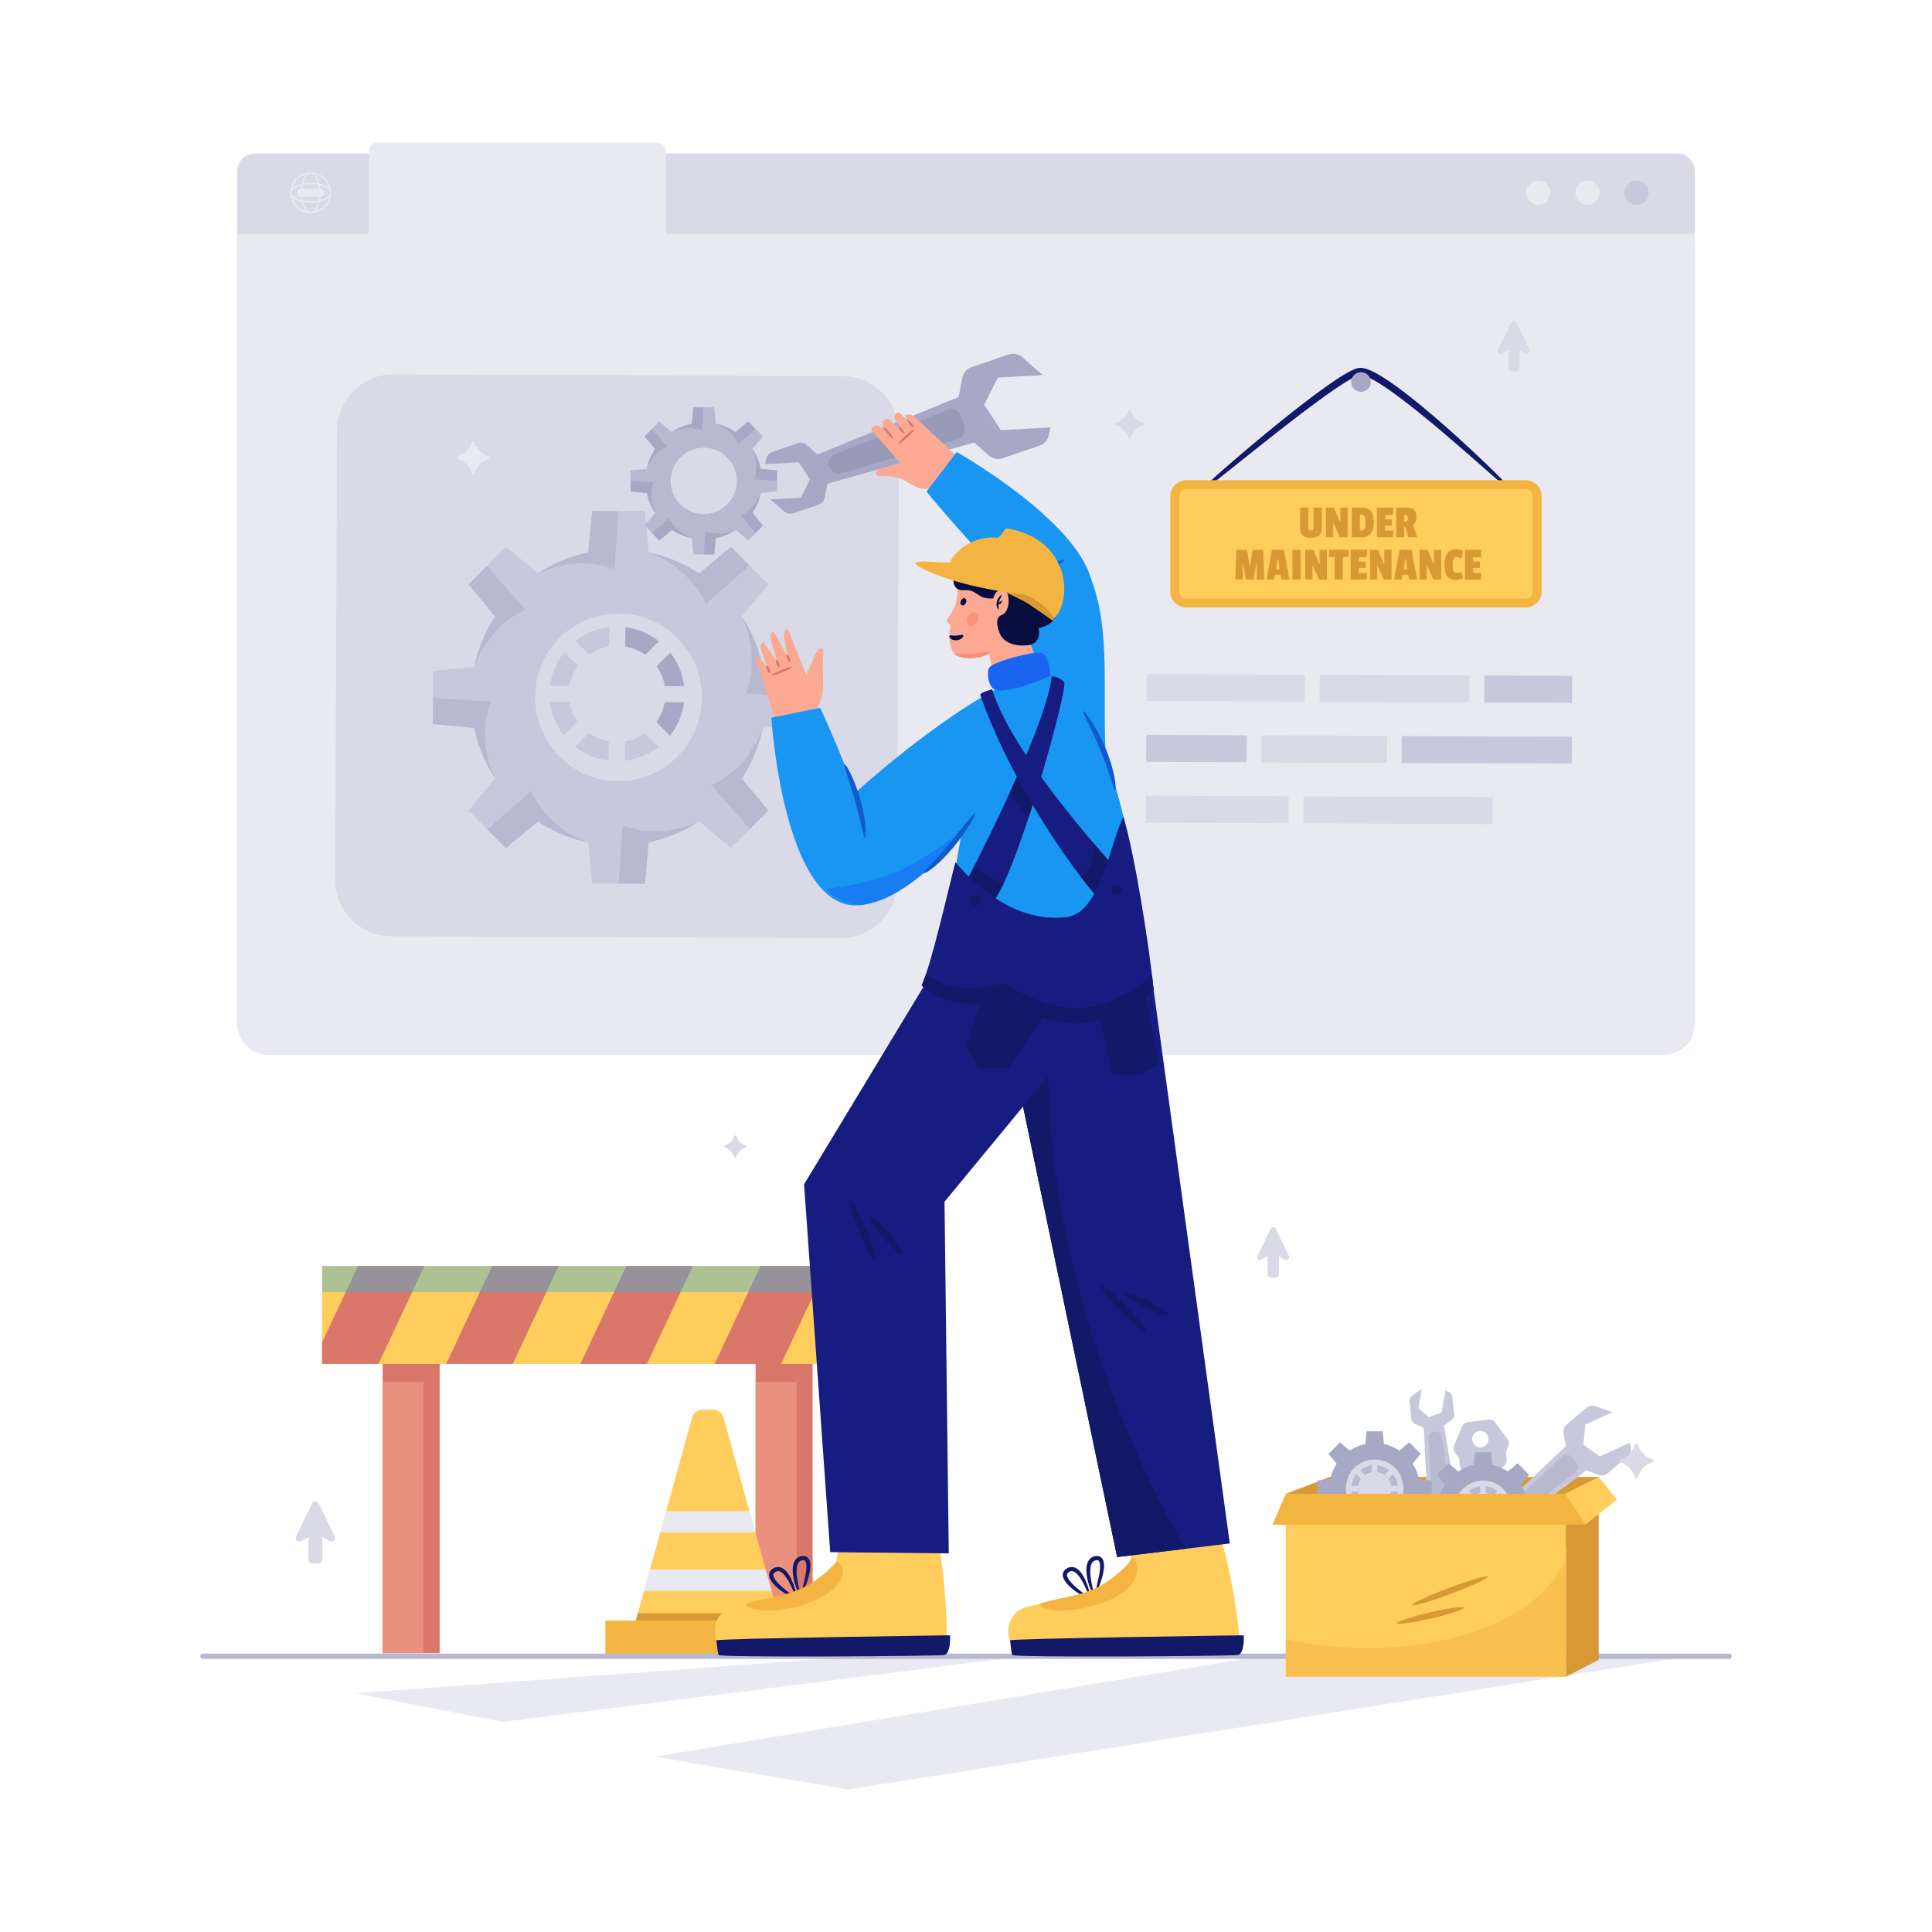 <?xml version="1.0" encoding="utf-8"?>
<svg xmlns="http://www.w3.org/2000/svg" id="_x31_51" style="enable-background:new 0 0 3000 3000" version="1.1" viewBox="0 0 3000 3000" x="0" y="0">
  <style>.st0{fill:#ffcd5c}.st1{fill:#d8776a}.st2{fill:#ea907f}.st4{fill:#e9e9f2}.st5{fill:#f4b442}.st6{fill:#d89935}.st7{fill:#b8b8d1}.st8{fill:#d9d9e7}.st9{fill:#c8c8dc}.st10{fill:#a7a7c6}.st12{fill:#111968}.st13{fill:#171c80}.st15{fill:#fca993}.st16{fill:#1996f2}.st17{fill:#115ace}.st19{fill:#1965f2}.st20{fill:#f9917a}.st21{fill:#070e3f}</style>
  <g id="Background_00000078037647472725724560000012802019038985948295_">
    <g id="Crossroads">
      <path class="st0" d="M500.1 1965.83h879.74v152.12H500.1z"/>
      <path class="st1" d="m658.98 1965.83-71.33 152.12H500.1v-33.45l55.65-118.67zM867.37 1965.83l-71.25 152.12h-103.3l71.32-152.12zM1075.83 1965.83l-71.32 152.12h-103.3l71.32-152.12zM1284.23 1965.83l-71.33 152.12h-103.3l71.32-152.12zM1379.84 1985.93v132.02h-61.85zM594.19 2117.98h88.52v449.08h-88.52z"/>
      <path class="st2" d="M594.19 2145.81h63.62v421.25h-63.62z"/>
      <path class="st1" d="M1173.29 2117.98h88.52v449.08h-88.52z"/>
      <path class="st2" d="M1173.29 2145.81h63.63v421.25h-63.63z"/>
      <path d="M500.1 1965.83h879.74v40.57H500.1z" style="opacity:.44;fill:#43b5d5"/>
    </g>
    <g id="Traffic_cone">
      <path class="st0" d="M1196.19 2544.29h-194.25c-11.5 0-20.06-8.4-17.6-17.27l90.67-326.98c1.81-6.53 9.13-11.18 17.6-11.18h12.92c8.46 0 15.79 4.65 17.6 11.18l90.67 326.98c2.45 8.87-6.11 17.27-17.61 17.27z"/>
      <path class="st4" d="M1198.04 2470.24h-197.96l9.15-33.09h179.66zM1172.87 2379.4h-147.62l9.15-33h129.32z"/>
      <path class="st5" d="M1258.15 2572.22H939.97v-53.96c0-1.06.86-1.92 1.92-1.92h314.35c1.06 0 1.92.86 1.92 1.92v53.96z"/>
      <path class="st6" d="M1210.84 2516.31H987.28l3.14-11.23h217.28z"/>
    </g>
    <g id="Shadow_00000031919609692965683140000006616909841564458369_">
      <path class="st4" d="m1944.86 2573.74-927.8 153.94 299.76 51.1 1293.56-205.25zM1334.42 2571.94l-781.97 57.33 228.09 44.51 806.78-101.95z"/>
      <path class="st7" d="M2684.84 2575.96h-270.46c-2.28 0-4.12-1.85-4.12-4.12s1.85-4.12 4.12-4.12h270.46c2.28 0 4.12 1.85 4.12 4.12s-1.85 4.12-4.12 4.12zM2378.32 2575.96H315.16c-2.28 0-4.12-1.85-4.12-4.12s1.85-4.12 4.12-4.12h2063.16a4.12 4.12 0 0 1 0 8.24z"/>
    </g>
    <g id="Website_screen_00000051372310025476503690000000076573019991017397_">
      <path class="st8" d="M2604.45 238.38H395.55c-15.08 0-27.31 12.23-27.31 27.31V395.2h2263.52V265.69c0-15.08-12.23-27.31-27.31-27.31z"/>
      <path class="st4" d="M1039.34 363.35a5.44 5.44 0 0 1-5.44-5.44V234.65c0-7.42-6.01-13.43-13.43-13.43H586.39c-7.42 0-13.43 6.01-13.43 13.43v123.26a5.44 5.44 0 0 1-5.44 5.44H368.24v1226.22c0 26.7 21.64 48.34 48.34 48.34h2166.83c26.7 0 48.34-21.64 48.34-48.34V363.35H1039.34z"/>
      <path class="st8" d="m611.28 581.33 697.38 2.91c48.36.2 87.39 39.56 87.19 87.9l-2.91 697.38c-.2 48.36-39.56 87.39-87.92 87.19l-697.38-2.91c-48.34-.2-87.38-39.56-87.17-87.92l2.91-697.38c.2-48.34 39.56-87.37 87.9-87.17z" id="Text_00000121967354990315410790000008927777248757878174_"/>
      <path class="st4" d="M482.43 267.42c-17.55 0-31.83 14.28-31.83 31.83s14.28 31.83 31.83 31.83 31.83-14.28 31.83-31.83-14.28-31.83-31.83-31.83zm0 61.38c-4.82 0-9.08-6.19-11.39-15.07 3.53.64 7.34 1.04 11.39 1.04 4.05 0 7.86-.39 11.39-1.04-2.31 8.88-6.57 15.07-11.39 15.07zm0-16.33c-4.25 0-8.3-.45-12-1.21-.36-1.73-.64-3.54-.84-5.42h25.67c-.2 1.88-.48 3.68-.84 5.42-3.69.75-7.73 1.21-11.99 1.21zm0-42.76c4.82 0 9.08 6.19 11.39 15.07-3.53-.64-7.34-1.04-11.39-1.04-4.05 0-7.86.39-11.39 1.04 2.31-8.88 6.57-15.07 11.39-15.07zm0 16.33c4.25 0 8.3.45 12 1.21.36 1.76.65 3.6.85 5.51h-25.69c.2-1.91.49-3.75.85-5.51 3.69-.76 7.74-1.21 11.99-1.21zm-15.19 6.76c-3.08.11-5.55 2.6-5.55 5.7v1.6c0 3.11 2.48 5.6 5.56 5.7.16 1.68.43 3.28.72 4.84-8.88-2.31-15.07-6.57-15.07-11.39s6.19-9.08 15.07-11.39c-.3 1.6-.57 3.22-.73 4.94zm30.37 13.04c3.18 0 5.75-2.57 5.75-5.74v-1.6c0-3.17-2.57-5.73-5.73-5.74-.17-1.7-.44-3.31-.73-4.9 8.88 2.31 15.07 6.57 15.07 11.39s-6.19 9.08-15.07 11.39c.28-1.55.55-3.13.71-4.8zm13.53-13.28c-3.07-3.18-8.26-5.72-14.78-7.24-1.52-6.51-4.06-11.71-7.24-14.78 10.91 2.55 19.47 11.12 22.02 22.02zm-35.4-22.01c-3.18 3.07-5.72 8.26-7.24 14.78-6.51 1.52-11.71 4.06-14.78 7.24 2.55-10.91 11.12-19.48 22.02-22.02zm-22.02 35.4c3.07 3.18 8.26 5.72 14.78 7.24 1.52 6.51 4.06 11.71 7.24 14.78-10.9-2.55-19.47-11.12-22.02-22.02zm35.4 22.01c3.18-3.07 5.72-8.26 7.24-14.78 6.51-1.52 11.71-4.06 14.78-7.24-2.55 10.91-11.11 19.48-22.02 22.02z"/>
      <circle class="st4" cx="2388.63" cy="299.25" r="18.8"/>
      <circle class="st4" cx="2464.93" cy="299.25" r="18.8"/>
      <circle class="st9" cx="2541.23" cy="299.25" r="18.8"/>
      <path class="st9" d="M2305.06 1048.84h136.33v41.84h-136.33z" transform="matrix(-1 -.004 .004 -1 4741.953 2149.425)"/>
      <path class="st8" d="M2049.42 1047.97h232.57v41.84h-232.57z" transform="matrix(-1 -.004 .004 -1 4326.916 2146.823)"/>
      <path class="st8" d="M1780.5 1046.87h245.84v41.84H1780.5z" transform="matrix(-1 -.004 .004 -1 3802.365 2143.534)"/>
      <path class="st9" d="M2176.84 1142.98h264.15v41.84h-264.15z" transform="matrix(-1 -.004 .004 -1 4612.95 2337.452)"/>
      <path class="st8" d="M1959.07 1141.93h194.7v41.84h-194.7z" transform="matrix(-1 -.004 .004 -1 4107.965 2334.286)"/>
      <path class="st9" d="M1780.11 1141.1H1936v41.84h-155.89z" transform="matrix(-1 -.004 .004 -1 3711.234 2331.798)"/>
      <path class="st8" d="M2024.18 1236.83h293.72v41.84h-293.72z" transform="matrix(-1 -.004 .004 -1 4336.811 2524.556)"/>
      <path class="st8" d="M1779.71 1235.65h221.4v41.84h-221.4z" transform="matrix(-1 -.004 .004 -1 3775.554 2521.037)"/>
    </g>
    <g id="Gears_Setting">
      <path class="st9" d="M736.41 1130c5.89 28.55 17.14 55.06 32.49 78.64l-41.16 49.77.09.1-.09.12 57.86 58.15 49.59-41.46c5.98 3.93 12.15 7.61 18.51 10.96a223.94 223.94 0 0 0 22.8 10.64 226.62 226.62 0 0 0 37.06 11.15l1 10.92h.03l4.85 53.3h81.86l4.85-53.3h.03l.97-10.92c27.76-5.79 53.53-16.69 76.59-31.58.63-.37 1.22-.75 1.82-1.16l49.62 41.46 57.83-58.15-.09-.12.09-.1-41.16-49.77c15.35-23.58 26.57-50.09 32.52-78.64l64.09-5.92v-82.48l-64.09-5.92c-5.95-28.55-17.17-55.06-32.52-78.64l41.16-49.77-.09-.09.09-.12-57.83-58.15-49.62 41.46c-.6-.41-1.19-.79-1.82-1.17-23.06-14.89-48.84-25.78-76.59-31.57l-.97-10.92h-.03l-4.85-53.3h-81.86l-4.85 53.3h-.03l-1 10.92a224.968 224.968 0 0 0-37.06 11.15c-7.8 3.12-15.44 6.67-22.8 10.61-6.36 3.37-12.53 7.05-18.51 10.99l-49.59-41.46-57.86 58.15.09.12-.09.09 41.16 49.77c-15.35 23.58-26.6 50.09-32.49 78.64l-64.15 5.92v82.48l64.15 5.9zm94.51-47.16c0-71.87 57.95-130.11 129.47-130.11 1.23 0 2.48.03 3.7.03 69.79 1.99 125.8 59.44 125.8 130.08 0 71.87-57.98 130.11-129.5 130.11-70.29 0-127.46-56.25-129.44-126.39 0-1.24-.03-2.5-.03-3.72z"/>
      <path class="st7" d="M609.18 1060.66s-.1 0-.28.03c.16.06.28-.03.28-.03zM1085.76 1275.11c-66.52 30.85-119.06 6.3-119.06 6.3l-5.84 90.49 40.53.32 5.91-64.58c27.52-5.74 54.16-16.52 78.46-32.53zM736.31 1036.04c25.34-69.09 79.76-89.07 79.76-89.07l-59.54-68.14-28.89 28.57 41.25 49.86c-15.4 23.63-26.66 50.18-32.58 78.78zM1184.48 1130.08c-25.34 69.09-79.75 89.07-79.75 89.07l59.54 68.14 28.89-28.57-41.26-49.86c15.4-23.62 26.66-50.18 32.58-78.78zM1007.18 857.85c68.74 25.47 88.62 80.16 88.62 80.16l67.8-59.84-28.43-29.03-49.61 41.46c-23.5-15.49-49.93-26.8-78.38-32.75zM757.19 1287.96l28.43 29.03 49.61-41.46c5.94 3.93 12.1 7.57 18.43 10.97 6.47 3.45 13.14 6.6 19.98 9.42 12.78 5.32 26.13 9.45 39.97 12.36-13.87-5.15-25.75-11.46-35.87-18.28a155.963 155.963 0 0 1-22.1-18.01c-22.82-22.33-30.65-43.86-30.65-43.86l-67.8 59.83zM768.86 1209.07c-30.69-66.86-6.27-119.66-6.27-119.66l-90.04-5.87-.32 40.73 64.25 5.94c5.72 27.65 16.45 54.43 32.38 78.86zM1151.93 957.06c30.69 66.86 6.27 119.66 6.27 119.66l90.04 5.87.32-40.73-64.25-5.94c-5.72-27.65-16.45-54.43-32.38-78.86zM835.02 890.56c66.52-30.85 119.06-6.3 119.06-6.3l5.84-90.5-40.53-.32-5.91 64.57c-27.51 5.76-54.15 16.54-78.46 32.55z"/>
      <path class="st7" d="M1181.24 728.17c-.28-1.39-.63-2.71-.97-4.04a92.23 92.23 0 0 0-10.02-24.08c-.56-.9-1.11-1.74-1.67-2.58-.07-.14-.14-.21-.21-.35l16.29-19.63-.07-.07.07-.07-22.83-22.83v-.07l-19.56 16.36c-.28-.14-.49-.35-.77-.49-.9-.56-1.81-1.18-2.78-1.67-.21-.14-.49-.28-.7-.42-2.16-1.25-4.38-2.44-6.68-3.55-5.01-2.44-10.37-4.38-15.87-5.78-.07 0-.07 0-.14-.07-1.32-.35-2.64-.7-4.04-.97l-.42-4.32-1.88-21.02h-32.29l-1.95 21.02-.42 4.32c-5.01 1.04-9.88 2.58-14.62 4.38-1.74.7-3.55 1.46-5.22 2.37-3.76 1.81-7.52 3.83-11.07 6.19l-19.56-16.36-22.83 22.9v.14l16.22 19.63v.07c-.77 1.18-1.46 2.37-2.23 3.55a87.955 87.955 0 0 0-5.57 11.21v.07a78.651 78.651 0 0 0-2.92 8c-.84 2.64-1.53 5.36-2.09 8.07v.07h-.07l-25.26 2.3v32.57l25.33 2.37v.07c.9 4.18 2.02 8.21 3.48 12.25a94.734 94.734 0 0 0 9.12 18.44c.07.07.14.21.21.28l-.07.07-16.15 19.56v.07l19.14 19.21 3.69 3.76 19.56-16.36c2.37 1.53 4.8 2.99 7.31 4.32 2.92 1.53 5.92 2.92 8.98 4.18 4.52 1.81 9.19 3.2 13.99 4.25.21.07.42.07.63.14v.14l.42 4.18 1.95 21.02h32.29l1.88-21.02.42-4.32h.07c6.96-1.46 13.57-3.76 19.84-6.75 3.48-1.67 6.96-3.55 10.3-5.71.28-.14.49-.28.77-.42l19.56 16.36 11.48-11.62 11.34-11.34-.07-.07h.07l-16.22-19.56-.07-.07c5.29-8.14 9.4-17.26 11.9-26.87.35-1.39.7-2.78.97-4.18l25.26-2.37v-32.57l-25.25-2.29zm-88.39 69.95c-27.77 0-50.32-22.2-51.09-49.9v-1.46c0-28.33 22.83-51.36 51.09-51.36.49 0 .97.07 1.46.07 27.49.77 49.62 23.45 49.62 51.29 0 28.39-22.9 51.36-51.08 51.36z"/>
      <path class="st8" d="M1143.93 746.75c0 28.4-22.9 51.36-51.09 51.36-27.77 0-50.32-22.2-51.09-49.9v-1.46c0-28.33 22.83-51.36 51.09-51.36.49 0 .97.07 1.46.07 27.5.76 49.63 23.45 49.63 51.29z"/>
      <path class="st10" d="M954.23 738.01s-.04 0-.11.01c.06.03.11-.01.11-.01zM1142.31 822.64c-26.25 12.17-46.98 2.49-46.98 2.49l-2.31 35.71 15.99.13 2.33-25.48c10.87-2.27 21.38-6.53 30.97-12.85zM1004.4 728.3c10-27.26 31.47-35.15 31.47-35.15l-23.5-26.89-11.4 11.27 16.28 19.68c-6.07 9.32-10.51 19.8-12.85 31.09zM1181.27 765.41c-10 27.26-31.47 35.15-31.47 35.15l23.5 26.89 11.4-11.28-16.28-19.68c6.07-9.31 10.51-19.79 12.85-31.08zM1111.3 657.98c27.13 10.05 34.97 31.63 34.97 31.63l26.76-23.62-11.22-11.46-19.58 16.36c-9.27-6.1-19.7-10.57-30.93-12.91zM1012.64 827.71l11.22 11.46 19.58-16.36c2.34 1.55 4.78 2.99 7.27 4.33 2.55 1.36 5.19 2.61 7.88 3.72 5.04 2.1 10.31 3.73 15.78 4.88-5.47-2.03-10.16-4.52-14.16-7.21-3.38-2.28-6.27-4.7-8.72-7.11-9.01-8.81-12.1-17.31-12.1-17.31l-26.75 23.6zM1017.25 796.58c-12.11-26.39-2.47-47.22-2.47-47.22l-35.53-2.32-.13 16.08 25.36 2.34c2.25 10.91 6.48 21.48 12.77 31.12zM1168.42 697.13c12.11 26.39 2.47 47.22 2.47 47.22l35.53 2.32.13-16.07-25.36-2.34c-2.25-10.92-6.48-21.49-12.77-31.13zM1043.36 670.89c26.25-12.17 46.98-2.49 46.98-2.49l2.31-35.71-15.99-.13-2.33 25.48c-10.86 2.27-21.38 6.53-30.97 12.85z"/>
      <path class="st9" d="m970.36 1151.28-.13 29.88c18.63-2.13 36.78-9.23 52.32-21.3l-21.15-21.22c-9.44 6.64-20.08 10.85-31.04 12.64z"/>
      <path class="st10" d="M1040.33 1142.32c12.26-15.36 19.54-33.37 21.84-51.88l-30.02-.13a74.218 74.218 0 0 1-12.96 30.79l21.14 21.22z"/>
      <path class="st9" d="m914.39 1138.28-21.31 21.03c15.44 12.2 33.53 19.44 52.13 21.74l.12-29.87a74.968 74.968 0 0 1-30.94-12.9z"/>
      <path class="st10" d="m1040.86 1013.48-21.31 21.03a73.993 73.993 0 0 1 12.7 30.9l30.02.13a103.64 103.64 0 0 0-21.41-52.06z"/>
      <path class="st9" d="M875.99 1012.78c-12.26 15.36-19.54 33.37-21.84 51.88l30.02.13c1.89-10.9 6.2-21.45 12.96-30.8l-21.14-21.21z"/>
      <path class="st10" d="m1001.93 1016.83 21.31-21.03c-15.44-12.2-33.53-19.45-52.14-21.75l-.12 29.87a74.838 74.838 0 0 1 30.95 12.91z"/>
      <path class="st9" d="m884.06 1089.69-30.02-.13c2.15 18.53 9.28 36.59 21.42 52.06l21.31-21.03a74.036 74.036 0 0 1-12.71-30.9zM945.96 1003.82l.12-29.87c-18.63 2.14-36.78 9.23-52.32 21.3l21.13 21.21a74.772 74.772 0 0 1 31.07-12.64z"/>
    </g>
    <g id="Collection_box_00000006702954229546195320000013253789012899416199_">
      <path class="st6" d="m1996.6 2319.68 68.14-26.22h417.73l-50.95 110.33z"/>
      <path class="st6" d="m2482.47 2577.43-50.95 26.22v-283.97l50.95-26.22z"/>
      <path class="st9" d="m2458.76 2243.2 2.95-31.08 42.14-19.11-26.2-9.5c-4.88-1.76-10.32-.8-14.28 2.55l-30.68 25.92a14.488 14.488 0 0 0-4.9 13.65l3.62 19.86-113.9 107.83-13.7-4.97a9.757 9.757 0 0 0-9.63 1.72l-20.7 17.49a9.782 9.782 0 0 0-3.31 9.21l.95 5.23 31.42-14.23 17.16 12.27-1.99 20.97-28.43 12.9 17.68 6.41c3.29 1.19 6.96.54 9.63-1.72l20.7-17.49a9.782 9.782 0 0 0 3.31-9.21l-2.61-14.34 125.35-94.27 18.98 6.88c4.88 1.76 10.32.8 14.28-2.55l30.68-25.92c3.96-3.35 5.82-8.54 4.9-13.65l-1.41-7.75-46.56 21.09-25.45-18.19z"/>
      <path class="st7" d="m2425.74 2261.72-91.35 84.54c-4.05 3.74-4.42 10.02-.84 14.26 3.57 4.23 9.83 4.92 14.2 1.55l98.62-75.93c4.65-3.58 5.36-10.34 1.55-14.85l-7.27-8.61c-3.82-4.51-10.6-4.95-14.91-.96z"/>
      <path class="st9" d="m2254.49 2392.25 24.11 19.83-7.74 45.62 22.54-16.4a14.47 14.47 0 0 0 5.87-13.26l-4.31-39.93c-.56-5.16-3.82-9.61-8.57-11.7l-18.48-8.11-25.64-154.73 11.78-8.57a9.764 9.764 0 0 0 3.96-8.95l-2.91-26.94a9.8 9.8 0 0 0-5.78-7.9l-4.86-2.14-5.78 34-19.77 7.35-16.27-13.38 5.22-30.78-15.21 11.07a9.764 9.764 0 0 0-3.96 8.95l2.91 26.94a9.771 9.771 0 0 0 5.78 7.89l13.34 5.86 8 156.64-16.32 11.87a14.47 14.47 0 0 0-5.87 13.26l4.31 39.93c.56 5.16 3.82 9.61 8.57 11.7l7.21 3.17 8.57-50.39 29.3-10.9z"/>
      <path class="st7" d="m2257.62 2354.51-18.96-123.02c-.84-5.45-5.84-9.27-11.34-8.67-5.51.59-9.57 5.4-9.23 10.9l7.75 124.23c.37 5.86 5.57 10.23 11.44 9.6l11.21-1.21c5.87-.64 10.02-6.02 9.13-11.83z"/>
      <path class="st9" d="m2340.65 2234.19-19.31-25.5a11.32 11.32 0 0 0-10.45-4.41l-31.62 4.02a11.3 11.3 0 0 0-9.01 6.89l-12.31 29.52a11.462 11.462 0 0 0 1.44 11.3l5.99 7.89 1.43 11.21c.49 3.86 2.98 7.15 6.54 8.66l13.84 5.84 16.86 91.34c.76 4.11 4.57 6.91 8.7 6.38l7.18-.91c4.12-.52 7.12-4.19 6.82-8.36l-.17-2.37 4.96-.63c1-.13 1.81-.88 2.01-1.87l1.56-7.63c.32-1.59-1.01-3.03-2.61-2.83l-6.77.86-.42-5.99 7.37-.94a2.36 2.36 0 0 0 2.04-2.65l-1.44-11.33-.49-3.87-.19-1.52c-.17-1.3-1.35-2.22-2.64-2.05l-6.16.78-.42-5.99 5.83-.74a2.36 2.36 0 0 0 2.04-2.65l-.39-3.03c-.17-1.3-1.35-2.22-2.64-2.05l-5.39.69-.55-7.84 4.96-.63a2.36 2.36 0 0 0 2.04-2.65l-.38-2.97-.31-2.41-.38-2.97c-.17-1.3-1.35-2.22-2.64-2.05l-4.22.54 2.28-16.26 11.94-9.11c3.07-2.35 4.65-6.16 4.16-10.02l-1.43-11.21 3.81-9.14c1.53-3.79.98-8.09-1.46-11.34zm-40.37 13.04c-6.91.88-13.23-4.04-14.12-10.99-.88-6.95 4-13.29 10.92-14.17 6.91-.88 13.23 4.04 14.12 10.99.88 6.95-4.01 13.29-10.92 14.17z"/>
      <path class="st7" d="m2296.87 2304.94 12.05 69.63c.53 3.08 3.39 5.2 6.48 4.81 3.09-.39 5.32-3.16 5.07-6.28l-5.76-70.43c-.27-3.32-3.25-5.75-6.54-5.33l-6.29.8c-3.3.42-5.58 3.52-5.01 6.8z"/>
      <path class="st0" d="m2430.03 2319.68 52.44-26.22 28.35 35.12-49.07 38.87z"/>
      <g id="Gear_setting_00000021080451299610349470000009901574803333407649_">
        <path class="st10" d="M2223.18 2299v-.08l-19.69-1.83c-.87-4.29-2.14-8.41-3.81-12.3 0-.08 0-.16-.08-.16-.71-1.83-1.59-3.65-2.46-5.4-.16-.32-.32-.63-.48-.95-.87-1.67-1.83-3.26-2.78-4.76-.16-.24-.24-.4-.4-.63l12.62-15.32v-.08l-17.78-17.86-15.24 12.78c-.24-.16-.4-.32-.56-.4-.63-.4-1.27-.72-1.91-1.11-.32-.16-.64-.4-.95-.56-1.59-.87-3.18-1.75-4.76-2.54-.32-.16-.56-.24-.87-.4-1.67-.79-3.41-1.51-5.16-2.14-.32-.16-.56-.24-.79-.32-1.83-.63-3.65-1.19-5.48-1.67-.32-.08-.56-.16-.87-.24-.95-.24-1.83-.56-2.78-.71l-.32-3.41-1.51-16.35h-25.17l-1.83 19.77c-3.97.79-7.78 1.98-11.43 3.41-2.38.95-4.76 2.06-6.99 3.26-.48.24-.87.48-1.27.71-1.19.64-2.3 1.35-3.41 2.06-.32.24-.71.4-1.03.64l-15.24-12.78-17.78 17.86v.08l-.08.08 12.7 15.32c-4.13 6.35-7.3 13.34-9.21 20.96-.32 1.03-.56 2.06-.79 3.17l-19.77 1.83v25.41l19.77 1.83c.48 2.06.95 4.05 1.59 6.03 0 .16.08.4.16.56.48 1.59 1.03 3.18 1.67 4.76.4.95.79 1.91 1.19 2.94.4.71.71 1.43 1.03 2.14.79 1.67 1.67 3.26 2.54 4.76.08.16.16.24.24.32.48.95.95 1.83 1.51 2.7l-12.54 15.24v.08l14.21 14.29 3.57 3.73 15.24-12.78c.64.4 1.35.72 1.98 1.11.48.32 1.03.63 1.51.95.79.4 1.43.87 2.22 1.27 1.98 1.11 4.05 2.06 6.11 2.94a78.53 78.53 0 0 0 12.31 3.81c-.16-.08-.32-.16-.4-.24.08.08.24.08.4.16v.08l.32 3.25 1.51 16.43h25.17l1.83-19.77c5.08-1.11 9.92-2.78 14.53-4.84.64-.32 1.27-.63 1.91-.87.87-.48 1.83-.95 2.7-1.43 1.19-.63 2.38-1.35 3.65-2.14.24-.16.48-.24.79-.48.16-.08.32-.16.56-.32l15.24 12.78 13.5-13.58 4.37-4.29-.08-.08v-.08l-12.62-15.24c4.76-7.3 8.18-15.4 10-24.21l19.69-1.83v-21.44l.08-3.89h-.1zm-88.67 57.55c-24.29 0-44.06-19.45-44.7-43.66v-1.27c0-24.85 20.01-45.01 44.7-45.01h1.35c24.13.71 43.51 20.56 43.51 45.01-.01 24.85-20.09 44.93-44.86 44.93z"/>
        <path class="st8" d="M2179.36 2311.62c0 24.85-20.09 44.93-44.85 44.93-24.29 0-44.06-19.45-44.7-43.66v-1.27c0-24.85 20.01-45.01 44.7-45.01h1.35c24.13.71 43.5 20.56 43.5 45.01z"/>
        <path class="st7" d="M2160.13 2307.25h10.37a36.382 36.382 0 0 0-7.47-18.14l-7.34 7.37a26.02 26.02 0 0 1 4.44 10.77zM2156.92 2282.97a35.932 35.932 0 0 0-18.05-7.51v10.42c3.78.64 7.45 2.12 10.71 4.46l7.34-7.37zM2155.7 2326.71l7.33 7.37a36.35 36.35 0 0 0 7.47-18.13h-10.37c-.63 3.8-2.11 7.48-4.43 10.76zM2112.19 2282.98l7.33 7.37c3.26-2.33 6.93-3.82 10.71-4.45v-10.42c-6.43.76-12.69 3.26-18.04 7.5zM2112.18 2340.22a35.932 35.932 0 0 0 18.05 7.51v-10.42a25.58 25.58 0 0 1-10.71-4.46l-7.34 7.37zM2113.4 2296.49l-7.33-7.37a36.35 36.35 0 0 0-7.47 18.13h10.37c.64-3.8 2.11-7.49 4.43-10.76zM2138.88 2337.31v10.42c6.43-.77 12.69-3.28 18.04-7.51l-7.33-7.37a25.818 25.818 0 0 1-10.71 4.46zM2108.97 2315.94h-10.37c.77 6.46 3.26 12.76 7.47 18.14l7.33-7.37c-2.32-3.27-3.8-6.96-4.43-10.77z"/>
      </g>
      <g id="Gear_setting_00000115492812698087633770000013806293247440073613_">
        <path class="st10" d="M2391.42 2331.46v-.08l-19.69-1.83c-.87-4.29-2.14-8.41-3.81-12.3 0-.08 0-.16-.08-.16-.71-1.83-1.59-3.65-2.46-5.4-.16-.32-.32-.63-.48-.95-.87-1.67-1.83-3.26-2.78-4.76-.16-.24-.24-.4-.4-.63l12.62-15.32v-.08l-17.78-17.86-15.24 12.78c-.24-.16-.4-.32-.56-.4-.63-.4-1.27-.72-1.91-1.11-.32-.16-.64-.4-.95-.56-1.59-.87-3.18-1.75-4.76-2.54-.32-.16-.56-.24-.87-.4-1.67-.79-3.41-1.51-5.16-2.14-.32-.16-.56-.24-.79-.32-1.83-.63-3.65-1.19-5.48-1.67-.32-.08-.56-.16-.87-.24-.95-.24-1.83-.56-2.78-.71l-.32-3.41-1.51-16.35h-25.17l-1.83 19.77c-3.97.79-7.78 1.98-11.43 3.41-2.38.95-4.76 2.06-6.99 3.26-.48.24-.87.48-1.27.71-1.19.64-2.3 1.35-3.41 2.06-.32.24-.71.4-1.03.64l-15.24-12.78-17.78 17.86v.08l-.08.08 12.7 15.32c-4.13 6.35-7.3 13.34-9.21 20.96-.32 1.03-.56 2.06-.79 3.17l-19.77 1.83v25.41l19.77 1.83c.48 2.06.95 4.05 1.59 6.03 0 .16.08.4.16.56.48 1.59 1.03 3.18 1.67 4.76.4.95.79 1.91 1.19 2.94.4.71.71 1.43 1.03 2.14.79 1.67 1.67 3.26 2.54 4.76.08.16.16.24.24.32.48.95.95 1.83 1.51 2.7l-12.54 15.24v.08l14.21 14.29 3.57 3.73 15.24-12.78c.64.4 1.35.72 1.98 1.11.48.32 1.03.63 1.51.95.79.4 1.43.87 2.22 1.27 1.98 1.11 4.05 2.06 6.11 2.94a78.53 78.53 0 0 0 12.31 3.81c-.16-.08-.32-.16-.4-.24.08.08.24.08.4.16v.08l.32 3.25 1.51 16.43h25.17l1.83-19.77c5.08-1.11 9.92-2.78 14.53-4.84.64-.32 1.27-.63 1.91-.87.87-.48 1.83-.95 2.7-1.43 1.19-.63 2.38-1.35 3.65-2.14.24-.16.48-.24.79-.48.16-.08.32-.16.56-.32l15.24 12.78 13.5-13.58 4.37-4.29-.08-.08v-.08l-12.62-15.24c4.76-7.3 8.18-15.4 10-24.21l19.69-1.83v-21.44l.08-3.89h-.1zm-88.68 57.56c-24.29 0-44.06-19.45-44.7-43.66v-1.27c0-24.85 20.01-45.01 44.7-45.01h1.35c24.13.71 43.51 20.56 43.51 45.01-.01 24.84-20.09 44.93-44.86 44.93z"/>
        <path class="st8" d="M2347.59 2344.08c0 24.85-20.09 44.93-44.85 44.93-24.29 0-44.06-19.45-44.7-43.66v-1.27c0-24.85 20.01-45.01 44.7-45.01h1.35c24.13.72 43.5 20.56 43.5 45.01z"/>
        <path class="st7" d="M2328.36 2339.72h10.37a36.382 36.382 0 0 0-7.47-18.14l-7.34 7.37c2.33 3.28 3.81 6.96 4.44 10.77zM2325.15 2315.44a35.932 35.932 0 0 0-18.05-7.51v10.42c3.78.64 7.45 2.12 10.71 4.46l7.34-7.37zM2323.93 2359.17l7.33 7.37a36.35 36.35 0 0 0 7.47-18.13h-10.37c-.63 3.8-2.11 7.49-4.43 10.76zM2280.42 2315.44l7.33 7.37c3.26-2.33 6.93-3.82 10.71-4.46v-10.42c-6.43.78-12.69 3.28-18.04 7.51zM2280.41 2372.68a35.932 35.932 0 0 0 18.05 7.51v-10.42a25.58 25.58 0 0 1-10.71-4.46l-7.34 7.37zM2281.64 2328.95l-7.33-7.37a36.35 36.35 0 0 0-7.47 18.13h10.37c.63-3.8 2.1-7.49 4.43-10.76zM2307.11 2369.77v10.42c6.43-.77 12.69-3.28 18.04-7.51l-7.33-7.37a25.687 25.687 0 0 1-10.71 4.46zM2277.2 2348.41h-10.37c.77 6.46 3.26 12.76 7.47 18.14l7.33-7.37c-2.32-3.28-3.8-6.97-4.43-10.77z"/>
      </g>
      <path class="st0" d="M1996.6 2319.68h434.93v283.97H1996.6z"/>
      <path class="st6" d="M2273.73 2496.23c.6 2.58-22.36 10.12-51.28 16.86s-52.86 10.1-53.46 7.53c-.6-2.58 22.36-10.12 51.28-16.86 28.92-6.73 52.86-10.1 53.46-7.53zM2310.07 2448.23c.93 2.48-24.57 14.35-56.95 26.53s-59.39 20.04-60.32 17.56c-.93-2.48 24.57-14.35 56.95-26.53 32.39-12.18 59.39-20.04 60.32-17.56z"/>
      <path d="M2431.52 2421.82v181.82h-434.96v-58.3c151.34 33.13 370.23 9.37 434.96-123.52z" style="opacity:.5;fill:#f4b442"/>
      <path class="st5" d="M2461.75 2367.45H1975.9l20.7-47.77h433.43z"/>
    </g>
  </g>
  <g id="Character_00000163063702428848793800000009875971555296269200_">
    <g id="Legs_00000044152733442989946120000016878035129762907303_">
      <g id="Leg_R_00000013174706685300423060000003263812275041911694_">
        <g id="Foot_00000127751440690586381020000006264042650739625097_">
          <path class="st0" d="M1887.97 2380.28c12.74-9.44 45.2 179.64 34.63 183.66-10.57 4.03-314.45 11.06-339.37-.01-24.92-11.08-26.43-61.27 15.1-69.78 41.54-8.51 128.63-23.66 155.06-56.83 0 0 1.78-32.79 8.56-36.94 6.77-4.15 95.43 2.56 126.02-20.1z"/>
          <path class="st12" d="M1931.36 2539.27c.3 5.29.38 28.74-9.14 30.61-9.52 1.87-348.32 4.18-350.32 0s-2.66-19.7-3.66-22.67c-1-2.97 363.12-7.94 363.12-7.94zM1701.38 2472.77c-.86-.33 1.02-7.08 3.53-17.99 1.2-5.44 2.64-11.97 3.18-19.08.13-1.77.16-3.57.06-5.33-.1-1.75-.37-3.49-.9-4.91-.27-.7-.6-1.29-.97-1.72-.37-.43-.75-.69-1.23-.88-.48-.19-1.1-.29-1.83-.27-.74.03-1.59.17-2.38.37-1.56.44-2.87 1.2-3.92 2.31-1.05 1.1-1.86 2.55-2.45 4.16-1.17 3.24-1.5 6.95-1.53 10.46 0 7.09 1.12 13.65 2.17 19.07 1.1 5.44 2.24 9.82 3.05 12.82.4 1.46.72 2.62.94 3.44.2.8.3 1.1.23 1.29-.06.08-.22.18-.5.04-.25-.11-.55-.35-.87-.67-.63-.66-1.36-1.72-2.15-3.14-1.58-2.84-3.44-7.13-5.16-12.64-1.68-5.52-3.36-12.23-3.71-20.11-.12-3.93.02-8.2 1.51-12.67.75-2.22 1.92-4.51 3.74-6.48 1.8-1.99 4.32-3.45 6.91-4.15 1.3-.34 2.57-.56 3.96-.6 1.39-.03 2.91.16 4.38.76 1.47.58 2.82 1.6 3.76 2.77.96 1.17 1.58 2.43 2.01 3.64.83 2.42 1.06 4.7 1.12 6.84.05 2.15-.08 4.18-.3 6.13-.45 3.9-1.21 7.47-2.04 10.77-.84 3.29-1.76 6.3-2.68 9.01-3.69 10.86-7.12 17.07-7.93 16.76zM1692.03 2478.04c-.43.12-1.29-1.42-2.6-4.23-1.32-2.81-3.08-6.91-5.48-11.82-1.2-2.45-2.57-5.1-4.16-7.83-1.59-2.73-3.42-5.55-5.59-8.17-.53-.67-1.13-1.26-1.7-1.9-.61-.56-1.2-1.2-1.85-1.69-.63-.56-1.31-.97-1.97-1.42-.69-.35-1.37-.75-2.07-.93-1.39-.45-2.75-.52-4.16-.17-.35.13-.7.25-1.06.37-.36.12-.7.37-1.06.54-.74.33-1.39.86-1.93 1.33-1.1 1.01-1.57 1.99-1.63 3.23-.06 1.25.38 2.81 1.11 4.32 1.49 3.06 3.84 5.93 6.2 8.49 4.81 5.14 9.87 9.29 14.14 12.69 4.3 3.39 7.91 6 10.39 7.81 1.21.89 2.16 1.58 2.84 2.08.64.51.93.71.95.92-.01.1-.11.25-.38.3-.27.06-.63.06-1.06-.01-.88-.13-2.09-.49-3.57-1.08-2.96-1.18-7.04-3.26-11.83-6.27-4.76-3.04-10.3-6.92-15.79-12.27-2.71-2.72-5.48-5.75-7.61-9.85-1.02-2.06-1.93-4.48-1.86-7.38.04-1.43.39-2.96 1.06-4.31.66-1.36 1.61-2.52 2.62-3.45 1.04-.92 2.08-1.7 3.24-2.26.58-.29 1.12-.62 1.74-.84.63-.22 1.26-.43 1.88-.62 2.61-.66 5.46-.45 7.83.41 2.41.84 4.37 2.2 5.99 3.65.86.7 1.55 1.49 2.28 2.24.66.78 1.35 1.54 1.93 2.34 2.38 3.15 4.17 6.34 5.66 9.36 1.48 3.03 2.66 5.92 3.63 8.58 1.94 5.32 3.06 9.75 3.66 12.85.61 3.09.64 4.88.21 4.99z"/>
          <path class="st5" d="M1617.65 2489.14c-12.82 3.93 10.86 14.07 43.08 11.18 32.22-2.89 80.55-16.11 98.94-43.99 14.68-22.27-.21-36.97-.21-36.97s-23.48 29.84-56.72 46.07c-28.58 13.95-56.47 14.93-85.09 23.71z"/>
        </g>
        <g id="Leg_00000120529941165970424890000009029571711937723320_">
          <g id="Leg_00000095337514979994449940000000958094100060500915_">
            <path class="st13" d="m1909.63 2396.67-174.94 21.11-186.55-893.06 239.12-17.11z" id="Leg_00000091703440351669117890000007575553159123395715_"/>
          </g>
          <path class="st12" d="m1704.12 1569.76 24.05 98.54 41.52.6 30.61-17.96-22.83-110.24z"/>
          <path class="st12" d="m1548.17 1524.76 186.5 893.04 106.5-12.86c-63.77-106.11-210.79-407.52-213.5-738.48-.56-72.18-10.69-118.25-26.54-145.48l-52.96 3.78z" id="Leg_00000182519587580284630860000006126418475482875030_"/>
          <path class="st12" d="M1747.6 2008.74c1.42-2.85 17.47 2.3 35.85 11.49 18.38 9.19 32.12 18.95 30.7 21.8-1.42 2.85-17.48-2.3-35.85-11.49-18.38-9.2-32.12-18.95-30.7-21.8zM1709.42 1996.41c2.27-2.23 19.81 11.89 39.18 31.54s33.24 37.4 30.98 39.63c-2.27 2.23-19.81-11.89-39.18-31.54s-33.24-37.39-30.98-39.63z"/>
        </g>
      </g>
      <g id="Leg_L_00000055694686689215045510000000815266192551427499_">
        <g id="Foot_00000080898663420631868940000006533734418106725777_">
          <path class="st0" d="M1449.13 2379.94c12.74-9.44 28.04 179.98 17.47 184.01-10.57 4.03-314.45 11.06-339.37-.01-24.92-11.08-26.43-61.27 15.1-69.78 41.54-8.51 128.63-23.66 155.06-56.83 0 0 1.78-32.79 8.56-36.94s112.59 2.2 143.18-20.45z"/>
          <path class="st12" d="M1475.36 2539.27c.3 5.29.38 28.74-9.14 30.61-9.52 1.87-348.32 4.18-350.32 0s-2.66-19.7-3.66-22.67c-1-2.97 363.12-7.94 363.12-7.94zM1245.38 2472.77c-.86-.33 1.02-7.08 3.53-17.99 1.2-5.44 2.64-11.97 3.18-19.08.13-1.77.16-3.57.07-5.33-.1-1.75-.37-3.49-.9-4.91-.27-.7-.6-1.29-.97-1.72-.37-.43-.75-.69-1.23-.88-.48-.19-1.1-.29-1.83-.27-.74.03-1.59.17-2.38.37-1.56.44-2.87 1.2-3.92 2.31-1.05 1.1-1.86 2.55-2.45 4.16-1.17 3.24-1.5 6.95-1.53 10.46 0 7.09 1.12 13.65 2.17 19.07 1.1 5.44 2.24 9.82 3.05 12.82.4 1.46.72 2.62.94 3.44.2.8.3 1.1.23 1.29-.06.08-.22.18-.5.04-.25-.11-.55-.35-.87-.67-.63-.66-1.36-1.72-2.15-3.14-1.58-2.84-3.44-7.13-5.16-12.64-1.68-5.52-3.36-12.23-3.71-20.11-.12-3.93.02-8.2 1.51-12.67.75-2.22 1.92-4.51 3.74-6.48 1.8-1.99 4.32-3.45 6.91-4.15 1.3-.34 2.57-.56 3.96-.6 1.39-.03 2.91.16 4.38.76 1.47.58 2.82 1.6 3.76 2.77.96 1.17 1.58 2.43 2.01 3.64.83 2.42 1.06 4.7 1.12 6.84.05 2.15-.08 4.18-.3 6.13-.45 3.9-1.21 7.47-2.04 10.77-.84 3.29-1.76 6.3-2.68 9.01-3.7 10.86-7.13 17.07-7.94 16.76zM1236.03 2478.04c-.43.12-1.29-1.42-2.6-4.23-1.32-2.81-3.08-6.91-5.48-11.82-1.2-2.45-2.57-5.1-4.16-7.83-1.59-2.73-3.42-5.55-5.59-8.17-.53-.67-1.13-1.26-1.7-1.9-.61-.56-1.2-1.2-1.85-1.69-.63-.56-1.31-.97-1.97-1.42-.69-.35-1.37-.75-2.07-.93-1.39-.45-2.75-.52-4.16-.17-.35.13-.7.25-1.06.37-.36.12-.7.37-1.06.54-.74.33-1.39.86-1.93 1.33-1.1 1.01-1.57 1.99-1.63 3.23-.06 1.25.38 2.81 1.11 4.32 1.49 3.06 3.84 5.93 6.2 8.49 4.81 5.14 9.87 9.29 14.14 12.69 4.3 3.39 7.91 6 10.39 7.81 1.21.89 2.16 1.58 2.84 2.08.64.51.93.71.95.92-.01.1-.11.25-.38.3-.27.06-.63.06-1.06-.01-.88-.13-2.09-.49-3.57-1.08-2.96-1.18-7.04-3.26-11.83-6.27-4.76-3.04-10.3-6.92-15.79-12.27-2.71-2.72-5.48-5.75-7.61-9.85-1.02-2.06-1.93-4.48-1.86-7.38.04-1.43.39-2.96 1.06-4.31.66-1.36 1.61-2.52 2.62-3.45 1.04-.92 2.08-1.7 3.24-2.26.58-.29 1.12-.62 1.74-.84.63-.22 1.26-.43 1.88-.62 2.61-.66 5.46-.45 7.83.41 2.41.84 4.37 2.2 5.99 3.65.86.7 1.55 1.49 2.28 2.24.66.78 1.35 1.54 1.93 2.34 2.38 3.15 4.17 6.34 5.66 9.36 1.49 3.03 2.66 5.92 3.63 8.58 1.94 5.32 3.06 9.75 3.66 12.85.61 3.09.64 4.88.21 4.99z"/>
          <path class="st5" d="M1161.65 2489.14c-12.82 3.93 10.86 14.07 43.08 11.18 32.22-2.89 80.55-16.11 98.94-43.99 14.68-22.27-3.97-32.54-3.97-32.54s-19.72 25.41-52.95 41.64c-28.6 13.95-56.48 14.93-85.1 23.71z"/>
        </g>
        <g id="Leg_00000113322332494856389350000016643503006293901501_">
          <g id="Leg_00000108987373106257959480000011860887395030157959_">
            <path class="st13" d="m1473.23 2412.09-184.09-1.93-40.58-571.19 213.62-353.34 290.03 34.44L1466.65 1866z" id="Leg_00000073718727179175058310000007682335098517603747_"/>
          </g>
          <path class="st12" d="m1527.05 1540.7-26.66 85.5 18.72 32.42h46.07l63.92-92.68zM1351.55 1891.31c2.38-2.11 15.37 8.62 29.02 23.99s22.78 29.53 20.4 31.64c-2.38 2.11-15.37-8.62-29.02-23.99-13.65-15.36-22.78-29.53-20.4-31.64zM1320.68 1865.68c2.93-1.23 13.98 18.39 24.67 43.84 10.69 25.44 16.98 47.07 14.04 48.3-2.93 1.23-13.98-18.39-24.67-43.84-10.69-25.44-16.98-47.06-14.04-48.3z"/>
        </g>
      </g>
    </g>
    <g id="Arm_R_00000140013059469706093290000015954607964416803504_">
      <g id="Wrench">
        <path class="st10" d="m1528.22 628.35 21.18-42.08 69.71-3.77-31.63-27.72a21.869 21.869 0 0 0-21.47-4.24l-57.34 19.62a21.845 21.845 0 0 0-14.37 16.5l-5.8 29.9-219.22 89.17-16.54-14.5a14.739 14.739 0 0 0-14.49-2.86l-38.69 13.24c-5 1.71-8.68 5.95-9.7 11.14l-1.53 7.87 51.97-2.79 17.4 26.66-14.29 28.39-47.04 2.55 21.34 18.71c3.98 3.48 9.49 4.57 14.49 2.86l38.69-13.24c5-1.71 8.68-5.95 9.7-11.14l4.19-21.59 227.89-63.84 22.9 20.08c5.9 5.15 14.07 6.77 21.47 4.24l57.34-19.62c7.4-2.53 12.87-8.82 14.37-16.5l2.27-11.66-77.02 4.14-25.78-39.52z"/>
        <path d="m1471.64 636.29-174.76 68.79c-7.74 3.05-11.7 11.67-9 19.58 2.71 7.91 11.12 12.3 19.11 9.96l180.27-52.7c8.51-2.49 13.21-11.61 10.32-20.03l-5.51-16.09c-2.88-8.43-12.18-12.76-20.43-9.51z" style="fill:#9898b7"/>
      </g>
      <g id="Hand_00000088824198971541214190000005178981744508193426_">
        <path class="st15" d="M1452.35 767.4c-5.11-5.06-8.23-8.19-8.23-8.19-33.99 2.54-31.64-23.1-79.18-19.85-9.16-3.02-3.87-10.34 2.02-11.5 12.04-2.37 17.88-5.19 31.17-8.59-17.09-18.45-28.62-33.65-45.71-52.1 5.5-12.27 15.35-3.73 17.6-2.25 8.8 5.79 6.33 6.27 14.33 13.12-10.22-14.35-2.98-.53-12.02-14.41-6.7-10.3 5.31-14.74 7.21-13.04 8.63 7.72 15.68 14.04 24.31 21.76-6.41-10.43-14.3-20.88-14.85-22.77-2.14-7.37 6.48-9.93 7.92-8.59 7.35 6.81 16.03 16.7 21.68 22.38-3.61-7.42-9.98-10.82-13.59-18.24 6.48-4.29 13.46.38 18.04 4.68 19.02 17.82 39.05 36.43 58.07 54.25 0 0 6.69 6.4 16.63 17.47-.62.57-42.17 42.1-45.4 45.87z"/>
        <path class="st1" d="M1386.45 680.56c-.8.67-4.62-2.58-8.52-7.25-3.9-4.68-6.41-9.01-5.61-9.68.8-.67 4.62 2.58 8.52 7.25 3.9 4.68 6.41 9.01 5.61 9.68zM1404.05 672.81c-.79.69-3.34-.94-5.69-3.64s-3.62-5.45-2.83-6.13c.79-.69 3.34.94 5.69 3.64s3.62 5.45 2.83 6.13zM1418.61 663.38c-.79.69-3.34-.94-5.69-3.64s-3.62-5.45-2.83-6.13c.79-.69 3.34.94 5.69 3.64s3.62 5.45 2.83 6.13zM1420.24 666.42c.7.78-4.45 6.55-11.51 12.89-7.05 6.34-13.34 10.86-14.04 10.08s4.45-6.55 11.51-12.89c7.05-6.34 13.34-10.85 14.04-10.08z"/>
      </g>
      <path class="st16" d="M1693.66 897.57c32.54 81.91 17.01 184.64 23.89 285.16-20.5 40.2-92.16 62.54-105.35 6.88-22.6-117.05-49.06-242.09-40.28-281.68 34.52-51.19 109.22-41.88 121.74-10.36z" id="Upper_Arm_00000098913701396770329240000002673669268020552863_"/>
      <g id="Forearm_00000155844796933142692600000016801495481324880292_">
        <path class="st16" d="M1438.63 763.36s199.06 244.16 238.44 202.96c96.79-101.28-191.4-264.45-191.4-264.45l-47.04 61.49z" id="Forearm_00000065069938672804296840000001360642390072735104_"/>
        <path class="st17" d="M1595.28 925.6c-.53-.26-.48-1.51.07-3.58.28-1.03.68-2.27 1.21-3.7.55-1.4 1.34-2.91 2.2-4.61.44-.84.91-1.72 1.39-2.64.55-.87 1.13-1.78 1.72-2.71.61-.93 1.24-1.9 1.89-2.89.64-1 1.43-1.93 2.18-2.93.77-.99 1.56-2 2.37-3.03.82-1.02 1.73-1.99 2.63-3.01.91-1 1.82-2.05 2.8-3.05 1-.98 2.01-1.98 3.04-2.98l1.54-1.48c.53-.47 1.06-.93 1.59-1.39 1.06-.91 2.1-1.81 3.12-2.7 2.13-1.67 4.15-3.32 6.19-4.73 1.02-.71 2.01-1.4 2.98-2.07.97-.66 1.95-1.25 2.88-1.84 1.86-1.18 3.66-2.17 5.31-3.06 6.64-3.5 11.26-4.71 11.8-3.66 1.12 2.08-13.78 12.09-29.48 27.14-7.87 7.49-14.34 14.85-18.88 20.38-1.12 1.39-2.23 2.61-3.13 3.72-.88 1.13-1.69 2.08-2.4 2.84-1.44 1.51-2.49 2.25-3.02 1.98z"/>
      </g>
    </g>
    <g id="Arm_L_00000155119796011987423440000017439644112447687096_">
      <g id="Hand_00000011719407902375593630000016040413611478856364_">
        <path class="st15" d="M1271.21 1113.14c-2.32-6.8-3.78-10.98-3.78-10.98 17.13-29.47 7.5-44.79 11.33-93.94-4.37-2.54-8.48-.58-11.15 4.79-5.7 11.44-10.2 23.38-15.48 35.47-9.14-23.43-19.47-48.45-28.6-71.88-3.22.55-5.15 3.49-5.75 6.11-.6 2.62-.3 5.36.05 8.02a251.17 251.17 0 0 0 6.08 31c-8.45-15.46-14.15-26.75-22.7-40.95-2.37.93-4.84 3.78-5.07 6.32-.23 2.54 1.06 7.09 1.76 9.54 3.18 11.13 5.79 20.24 8.97 31.37-6.59-10.32-14.57-20.42-21.16-30.74-1.95.27-4.11 3.04-4.51 4.97-.4 1.93-.1 3.96.48 5.85 2.92 9.59 8.03 21.72 10.67 29.28-5.1-6.48-11.07-12.67-16.18-19.16-6.69 3.95.17 11.25 2.03 17.24 7.73 24.89 15.74 51.04 23.47 75.92 0 0 2.84 8.81 8.46 22.58.78-.29 56.28-19.55 61.08-20.81z"/>
        <path class="st1" d="M1226.9 1028.26c-.96.41-2.88-1.93-4.28-5.22-1.4-3.3-1.76-6.3-.8-6.71.96-.41 2.88 1.93 4.28 5.22 1.4 3.29 1.76 6.3.8 6.71zM1210.33 1036.48c-.96.41-2.88-1.93-4.28-5.22s-1.76-6.3-.8-6.71 2.88 1.93 4.28 5.22c1.41 3.3 1.76 6.3.8 6.71z"/>
        <ellipse class="st1" cx="1192.95" cy="1039.49" rx="1.89" ry="6.48" transform="rotate(-23.055 1192.95 1039.505)"/>
        <path class="st1" d="M1197.72 1048.86c-.39-.97 6.41-4.66 15.19-8.23 8.79-3.58 16.23-5.69 16.62-4.73.39.97-6.41 4.66-15.19 8.23-8.79 3.59-16.23 5.7-16.62 4.73z"/>
      </g>
      <g id="Forearm_00000070804144996643988170000006323176800391751597_">
        <path class="st16" d="M1273.57 1099.03s132.79 285.67 78.54 303.11c-133.37 42.88-154.39-287.64-154.39-287.64l75.85-15.47z" id="Forearm_00000075132938960234052340000005631933408509121418_"/>
      </g>
      <path class="st16" d="M1332.9 1404.92c62.07 0 158.22-86.41 201.2-178.26 27.59-58.95 17.17-122.51 10.52-155.17-105.53 55.45-273.52 202.13-282.77 231.72-18.42 58.92 37.13 101.71 71.05 101.71z" id="Upper_Arm_00000137837259559722452090000010752369891249331108_"/>
      <path class="st17" d="M1342.78 1300.69c-.59.04-1.31-1.57-2.1-4.49-.4-1.46-.81-3.25-1.24-5.32-.48-2.07-1.06-4.42-1.61-7.02-2.29-10.39-5.67-24.64-10.16-40.22-8.92-31.18-18.5-55.84-16.37-56.85 1.06-.51 4.92 5.09 9.67 14.85 2.36 4.88 4.97 10.79 7.53 17.49 1.32 3.33 2.52 6.9 3.83 10.58.59 1.86 1.2 3.75 1.81 5.67.61 1.92 1.22 3.88 1.76 5.88 4.59 15.94 7.13 30.84 7.92 41.7.18 2.72.34 5.18.38 7.34-.02 2.17-.09 4.05-.2 5.58-.23 3.07-.63 4.77-1.22 4.81z"/>
      <path class="st19" d="M1495.96 1289.64c-48.28 64.81-115.62 115.27-163.04 115.27-15.49 0-35.53-8.91-50.96-24.22 102.79-13.59 135.91-35.35 214-91.05z" id="Upper_Arm_00000171711445098443500210000011900423043888802723_" style="opacity:.5"/>
    </g>
    <g id="Torso_00000168104667881587117940000007104522747903913137_">
      <path class="st16" d="M1461.73 1511.75c88.05 54.59 249.96 50.35 319.15-6.72-19.82-219.63-67.91-415.21-156.32-459.17-12.12-6.02-63.88 16.18-76.64 21.07-21.77 8.34-94.06 439.94-86.19 444.82z" id="Shirt_00000169542740091881956870000003242563668062439348_"/>
      <path class="st17" d="M1434.21 1355.84c-.35-.48.67-2 2.77-4.3.53-.58 1.12-1.2 1.78-1.87.33-.33.67-.68 1.03-1.04.34-.38.7-.77 1.07-1.18 1.49-1.62 3.2-3.43 5.12-5.39 1.85-2.05 3.88-4.28 6.09-6.64 2.15-2.42 4.45-5 6.87-7.72 2.38-2.77 4.87-5.67 7.46-8.68 1.27-1.52 2.57-3.07 3.89-4.65.66-.78 1.33-1.57 2-2.37.66-.81 1.32-1.62 1.99-2.43 21.45-26.04 38.02-48.03 40.03-46.7.99.65-1.93 7.03-7.79 16.6s-14.72 22.31-25.63 35.56c-.68.83-1.36 1.65-2.03 2.47-.69.8-1.38 1.6-2.07 2.39-1.38 1.57-2.73 3.13-4.06 4.65-2.72 3-5.41 5.85-8 8.53-2.67 2.62-5.18 5.12-7.63 7.37-2.5 2.21-4.83 4.25-7 6.06-2.25 1.74-4.31 3.28-6.14 4.59-.46.33-.9.64-1.33.94-.44.29-.88.55-1.29.8-.83.5-1.6.95-2.3 1.33-2.8 1.55-4.49 2.16-4.83 1.68zM1731.71 1227.06c-.58.1-1.5-1.63-2.66-4.82-.58-1.59-1.21-3.55-1.9-5.83-.69-2.28-1.62-4.83-2.51-7.68-3.62-11.38-8.96-26.94-15.95-43.73-13.83-33.67-28.71-59.35-26.76-60.65.97-.66 6.1 4.99 12.74 15.2 6.63 10.2 14.87 24.94 21.94 42.17.87 2.16 1.74 4.29 2.59 6.39.78 2.13 1.54 4.23 2.29 6.29 1.55 4.11 2.75 8.17 3.95 12.03 1.24 3.84 2.11 7.59 2.99 11.06.42 1.74.86 3.42 1.2 5.05.31 1.64.6 3.21.89 4.71.52 3.01 1.05 5.71 1.31 8.13.25 2.42.41 4.51.49 6.22.17 3.44-.02 5.36-.61 5.46z"/>
      <g id="Vest">
        <path class="st13" d="M1495.95 1377.71s128.66-244.32 137.15-327.6c0 0 13.43.7 19.47 9.87s-78.09 316.64-114.75 344.03l-41.87-26.3z"/>
        <path class="st12" d="M1512.62 1345.34c13.59 13.65 32.46 22.07 45.74 26.62-7.68 16.23-14.69 27.66-20.53 32.03l-41.87-26.25s6.52-12.36 16.66-32.4zM1609.94 1229.27c-4.18 13.59-8.48 27.17-12.85 40.51l-17.4-21.39-12.66-15.55c4.92-10.76 9.84-21.64 14.63-32.58 2.58-5.84 5.1-11.68 7.62-17.52l20.66 46.53z"/>
        <path class="st13" d="M1540.7 1070.47s-20.04 4.38-18.35 9.23c52.06 149.4 174.2 321.38 220.95 350.6l26.84-40.54c0 .01-195.35-203.96-229.44-319.29z"/>
        <path class="st12" d="m1770.15 1389.79-26.87 40.51c-15.31-9.59-38.67-34.43-64.98-68.73 18.2-12.17 20.96-34.86 19.92-52.07 40.14 47.15 71.93 80.29 71.93 80.29z"/>
        <path class="st13" d="M1791.33 1537.17c-76.66 60.31-133.43 72.38-230.99 14.78-8.67-5.16-73.04 28.08-129.21-21.89 15.62-33.81 40.87-147.31 52.37-191.14 34.06 39.41 95.31 94.28 172.53 85.18 53.98-6.33 67.95-118.02 88.49-155.64 18.14 60.68 40.97 207.11 46.81 268.71z"/>
        <circle class="st12" cx="1734.31" cy="1382.45" r="7.94"/>
        <circle class="st12" cx="1514.31" cy="1398.34" r="7.94"/>
        <path class="st12" d="M1791.36 1537.14c-76.66 60.31-133.47 72.42-231.03 14.82-8.67-5.16-73.03 28.03-129.22-21.89 2.15-4.67 4.49-10.88 7.01-18.26 54.41 41.56 113.92 11.19 122.22 16.17 96.52 56.99 153.14 45.74 228.63-12.97a976 976 0 0 1 2.39 22.13z"/>
      </g>
    </g>
    <g id="Head_00000063626220728928487790000013345703730700880549_">
      <g id="Neck_00000162338713780189241970000013669691698397955996_">
        <path class="st15" d="m1592.22 976.61 23.25 67.26-67.95 25.72-13.42-62.04z"/>
        <path class="st19" d="M1631.49 1049.29c-.76-11.16-4.6-32.66-14.69-35.66s-76.77 13.84-81.08 23.76c-4.31 9.92.5 29.63 8.29 33.09 20.57 9.11 87.48-21.19 87.48-21.19z"/>
      </g>
      <g id="face_00000074443241955913305640000002195953415726761646_">
        <path class="st15" d="M1593.17 988.94s15.19-60.39-29.65-91.95c-44.83-31.55-77.59 3.91-76.88 21.5 1 24.71-17.64 45.1-17.64 45.1l6.96 7.58s-6.91 32.72 7.38 44.59 54.42-3.45 54.42-3.45l55.41-23.37z"/>
        <ellipse class="st20" cx="1509.94" cy="961.72" rx="11.19" ry="8.2" transform="rotate(-64.324 1509.879 961.681)"/>
        <ellipse class="st21" cx="1495.95" cy="934.56" id="eyes_00000080895202944049487390000005144968096839730344_" rx="5.82" ry="4.27" transform="rotate(-64.324 1495.889 934.518)"/>
        <path class="st21" d="M1555.57 923.93c.68.61-2.78 4.88-4.54 10.86-.1.32-.14.62-.22.94.33-.14.66-.31 1.03-.59 1.77-1.15 3.36-2.53 3.99-2.08.59.38-.02 2.68-2.53 4.38-.86.59-1.95.86-2.89.81-.33 4.32 1.06 7.52.39 7.9-.3.19-1.51-.76-2.44-2.98-.98-2.17-1.4-5.71-.4-9.24 2.14-7.08 7.1-10.64 7.61-10zM1474.36 987.28c-.61.7-.27 2.42 1.64 4.15 1.82 1.77 5.5 3.22 9.41 2.84 7.92-.95 11.58-6.35 10.29-7.8-1.22-1.63-6 .02-10.95.49-4.75.63-8.86-1.2-10.39.32z"/>
        <path class="st20" d="M1482.09 1014.77c-.34.83 2.32 3.06 7.44 4.86 5.07 1.87 12.59 3.16 20.81 2.63 16.58-1.01 28.37-8.16 27.43-9.95-.81-1.86-12.85 1.74-27.88 2.62-15.03 1.18-26.97-2.15-27.8-.16z"/>
      </g>
      <path class="st21" d="M1542.24 929.26c-26.95 1.66-22.44-14.41-46.29-12.8-23.85 1.61-20.12-37.28 11.24-54.51 31.36-17.23 131.68-21.09 125.28 72.42 6.18 9.52 16.94 32.76-19.68 40.93 0 0 7.01 25.88-20.57 27.04-35.33 1.48-40.58-20.66-40.58-20.66s-9.09-21.99 3.1-26.33c15.48-5.51 13.03-35.55 5.74-38.46-14.18-5.68-18.24 12.37-18.24 12.37z" id="Hair_00000000211855824572322780000004086282326046972599_"/>
      <g id="Helmet_00000161618132350733061280000017089637733238640032_">
        <path class="st6" d="m1639.31 950.29-2.51 9.57-1.77 4.26s-35.87-25.94-47.59-31.86c-11.72-5.91-114.3-54.89-114.3-54.89l2.02-3.88c0 .01 90.04 10.18 164.15 76.8z"/>
        <path class="st5" d="M1636.79 959.86s-15.1-26.28-48.72-37.7c-43.13-14.64-102-29.92-110.77-35.4-15.59-9.75 21.91-57.23 71.47-51.76 4.21.46 11.02-15.19 14.94-14.52 100.92 17.18 100.7 114.61 73.08 139.38z"/>
        <path class="st5" d="M1591.98 923.25s-104.17-35.47-116.83-49.75c-27.79-.08-88.55-9.04-26.67 16.66 61.9 25.7 143.5 33.09 143.5 33.09z"/>
      </g>
    </g>
  </g>
  <g id="Foreground">
    <g id="Lights_00000172424929878691658970000008464429010217728682_">
      <path class="st8" d="M2566.02 2266.3a37.496 37.496 0 0 1-23.16-23.16 2.147 2.147 0 0 0-4.09 0c-3.75 10.84-12.34 19.42-23.19 23.16-1.99.69-1.99 3.4 0 4.09a37.588 37.588 0 0 1 23.19 23.19c.69 1.99 3.4 1.99 4.09 0 3.74-10.85 12.32-19.44 23.16-23.19 1.99-.69 1.99-3.41 0-4.09zM1775.42 656.76a31.56 31.56 0 0 1-19.5-19.5 1.807 1.807 0 0 0-3.44 0 31.615 31.615 0 0 1-19.52 19.5 1.807 1.807 0 0 0 0 3.44 31.67 31.67 0 0 1 19.52 19.52 1.807 1.807 0 0 0 3.44 0 31.615 31.615 0 0 1 19.5-19.52c1.68-.57 1.68-2.86 0-3.44z"/>
      <path class="st4" d="M758.74 708.68a35.684 35.684 0 0 1-22.03-22.03c-.65-1.89-3.23-1.89-3.89 0a35.738 35.738 0 0 1-22.05 22.03c-1.89.65-1.89 3.23 0 3.89a35.776 35.776 0 0 1 22.06 22.06c.65 1.89 3.23 1.89 3.89 0 3.56-10.32 11.72-18.49 22.03-22.05 1.88-.67 1.88-3.25-.01-3.9z"/>
      <path class="st8" d="M1158.27 1778.97a24.457 24.457 0 0 1-15.12-15.12c-.45-1.3-2.22-1.3-2.67 0a24.496 24.496 0 0 1-15.13 15.12c-1.3.45-1.3 2.22 0 2.67a24.542 24.542 0 0 1 15.14 15.14c.45 1.3 2.22 1.3 2.67 0a24.511 24.511 0 0 1 15.12-15.14 1.403 1.403 0 0 0-.01-2.67zM2001.45 1950.16l-20.35-42.03c-1.61-3.32-6.48-3.32-8.09 0l-20.35 42.03c-1.84 3.8 2.43 7.66 6.22 5.61l9.37-5.06v28.11c0 2.85 2.38 5.15 5.32 5.15h6.97c2.94 0 5.32-2.31 5.32-5.15v-28.11l9.37 5.06c3.79 2.05 8.06-1.81 6.22-5.61zM2375.12 542.89l-20.41-42.16c-1.61-3.33-6.5-3.33-8.11 0l-20.41 42.16c-1.85 3.81 2.44 7.68 6.24 5.63l9.39-5.07v28.19c0 2.85 2.39 5.17 5.34 5.17h6.99c2.95 0 5.34-2.31 5.34-5.17v-28.19l9.39 5.07c3.8 2.05 8.09-1.82 6.24-5.63zM519.92 2386.01l-25.12-51.89c-1.98-4.1-8-4.1-9.99 0l-25.12 51.89c-2.27 4.7 3 9.46 7.68 6.93l11.56-6.24v34.7c0 3.51 2.94 6.36 6.57 6.36h8.61c3.63 0 6.57-2.85 6.57-6.36v-34.7l11.56 6.24c4.68 2.52 9.95-2.24 7.68-6.93z"/>
    </g>
    <g id="Warning_sign">
      <path class="st12" d="M2356.76 771.35c-.54.56-7.46-5.13-19.65-15.73-12.13-10.66-29.68-26.08-51.35-45.13-21.72-18.98-47.63-41.54-77.14-65.58-14.77-11.99-30.44-24.37-47.18-36.33-8.38-5.94-17.04-11.81-26.07-17.01-4.51-2.58-9.14-5.01-13.77-6.84-2.31-.95-4.63-1.64-6.74-2.05-.5-.06-1.07-.21-1.51-.21l-.67-.03c-.21 0-.48-.06-.63-.01-.17.03-.34.05-.51.06l-.26.01c-.09.01-.23.06-.35.09l-.73.19-.37.09-.41.14c-2.14.67-4.49 1.76-6.79 2.89a87.67 87.67 0 0 0-3.46 1.8c-1.15.61-2.3 1.27-3.44 1.92-4.58 2.63-9.08 5.46-13.52 8.35-8.87 5.78-17.48 11.82-25.87 17.84-16.78 12.07-32.72 24.16-47.82 35.77-30.2 23.26-57.07 44.69-79.65 62.66-22.58 17.99-40.83 32.58-53.59 42.49-12.76 9.92-20.01 15.18-20.51 14.59-.5-.59 5.79-6.97 17.69-17.92 11.9-10.95 29.4-26.48 51.37-45.27 21.97-18.79 48.37-40.89 78.34-64.69 14.99-11.89 30.87-24.21 47.74-36.53 8.45-6.15 17.12-12.31 26.21-18.28 4.55-2.98 9.19-5.92 14.04-8.72 1.21-.7 2.43-1.4 3.69-2.07 1.24-.69 2.51-1.34 3.81-1.99 2.62-1.28 5.25-2.54 8.37-3.54.72-.27 1.65-.46 2.47-.68.22-.05.41-.11.65-.15l.77-.1 1.54-.16c.54-.07.95-.01 1.43-.01l1.38.06c.48.01.88.08 1.3.15l1.25.2c3.26.62 6.18 1.56 8.9 2.67 5.48 2.19 10.43 4.83 15.23 7.59 9.55 5.55 18.38 11.62 26.91 17.75 16.99 12.33 32.66 24.99 47.36 37.29 29.36 24.64 54.79 47.89 75.89 67.67 21.07 19.81 37.73 36.25 49.03 47.83 11.25 11.62 17.16 18.38 16.62 18.93z"/>
      <circle class="st10" cx="2113.37" cy="593.22" r="15.25"/>
      <path class="st5" d="M2369.08 745.66h-527.05c-13.72 0-24.83 11.12-24.83 24.83v147.97c0 13.72 11.12 24.83 24.83 24.83h527.05c13.72 0 24.83-11.12 24.83-24.83V770.49c0-13.72-11.11-24.83-24.83-24.83z"/>
      <path class="st0" d="M1842.03 929.31c-5.98 0-10.85-4.87-10.85-10.85V770.49c0-5.98 4.87-10.85 10.85-10.85h527.05c5.98 0 10.85 4.87 10.85 10.85v147.97c0 5.98-4.87 10.85-10.85 10.85h-527.05z"/>
      <path class="st6" d="M2032.63 822.62c.64.74 1.69 1.11 3.15 1.11s2.47-.36 3.04-1.08c.57-.72.85-1.89.85-3.52v-30.85h12.75v31.59c0 5.29-1.45 9.15-4.34 11.57-2.89 2.42-7.14 3.63-12.75 3.63s-9.79-1.2-12.53-3.6c-2.74-2.4-4.12-6.22-4.12-11.46v-31.74h12.98v30.92c.01 1.55.33 2.69.97 3.43zM2092.55 834.34h-12.16l-9.56-21.43h-.59v21.43h-11.27v-46.05h12.53l9.12 22.1h.59v-22.1h11.34v46.05zM2133.33 810.31c0 16.02-6.33 24.03-18.98 24.03h-15.28v-46.05h15.57c6.77 0 11.58 1.89 14.42 5.67 2.85 3.78 4.27 9.23 4.27 16.35zm-14.12 10.57c.77-1.85 1.15-4.97 1.15-9.34s-.41-7.48-1.22-9.31-2.56-2.75-5.23-2.75h-2.23v24.17h2.45c2.61.01 4.31-.92 5.08-2.77zM2162.99 834.34h-24.92v-46.05h25.66l-.74 11.34h-12.23v6.9h10.6v9.79h-10.6v7.64h12.98l-.75 10.38zM2199.55 802.9c0 2.77-.42 5.07-1.26 6.89-.84 1.83-2.15 3.48-3.93 4.97l6.16 19.58h-13.72l-4.6-16.61h-1.7v16.61h-12.46v-46.05h17.2c4.94 0 8.57 1.16 10.86 3.48 2.3 2.33 3.45 6.03 3.45 11.13zm-14.39 5.93c.54-.74.82-2.09.82-4.04 0-1.95-.27-3.31-.82-4.08-.54-.77-1.43-1.15-2.67-1.15h-2v10.38h1.93c1.28 0 2.2-.37 2.74-1.11zM1963.16 899.92h-11.64V875.9h-.67l-4.38 24.03h-11.94l-4.15-24.03h-.74v24.03h-11.49l1.56-46.05h16.69l4.15 24.92h.59l4.01-24.92h16.46l1.55 46.04zM2002.3 899.92h-12.38l-1.41-7.27h-8.75l-1.41 7.27h-11.79l8.45-46.05h18.84l8.45 46.05zm-15.2-15.94-2.59-16.46h-.52l-2.59 16.46h5.7zM2019.51 899.92h-12.61v-46.05h12.61v46.05zM2060.37 899.92h-12.16l-9.56-21.43h-.59v21.43h-11.27v-46.05h12.53l9.12 22.1h.59v-22.1h11.34v46.05zM2093.66 865.07h-8.6v34.85h-12.68v-34.85h-9.12l.74-11.2h30.4l-.74 11.2zM2122.21 899.92h-24.92v-46.05h25.66l-.74 11.34h-12.24v6.9h10.6v9.79h-10.6v7.64h12.98l-.74 10.38zM2160.84 899.92h-12.16l-9.56-21.43h-.59v21.43h-11.27v-46.05h12.53l9.12 22.1h.59v-22.1h11.34v46.05zM2200.44 899.92h-12.38l-1.41-7.27h-8.75l-1.41 7.27h-11.79l8.45-46.05h18.84l8.45 46.05zm-15.21-15.94-2.59-16.46h-.52l-2.59 16.46h5.7zM2237.88 899.92h-12.16l-9.56-21.43h-.59v21.43h-11.27v-46.05h12.53l9.12 22.1h.59v-22.1h11.34v46.05zM2255.83 877.34c0 4.38.43 7.49 1.3 9.34.87 1.86 2.29 2.78 4.26 2.78s4.77-.47 8.38-1.41l1.93 10.45c-3.9 1.43-7.84 2.15-11.79 2.15-5.93 0-10.25-1.97-12.94-5.9-2.69-3.93-4.04-9.79-4.04-17.58 0-7.78 1.41-13.74 4.23-17.87 2.82-4.13 7.41-6.19 13.79-6.19 3.76 0 7.34.79 10.75 2.37l-2 11.49c-3.86-1.29-6.55-1.93-8.08-1.93-2.18 0-3.68.95-4.52 2.85-.85 1.94-1.27 5.08-1.27 9.45zM2299.72 899.92h-24.92v-46.05h25.66l-.74 11.34h-12.24v6.9h10.6v9.79h-10.6v7.64h12.98l-.74 10.38z"/>
    </g>
  </g>
</svg>